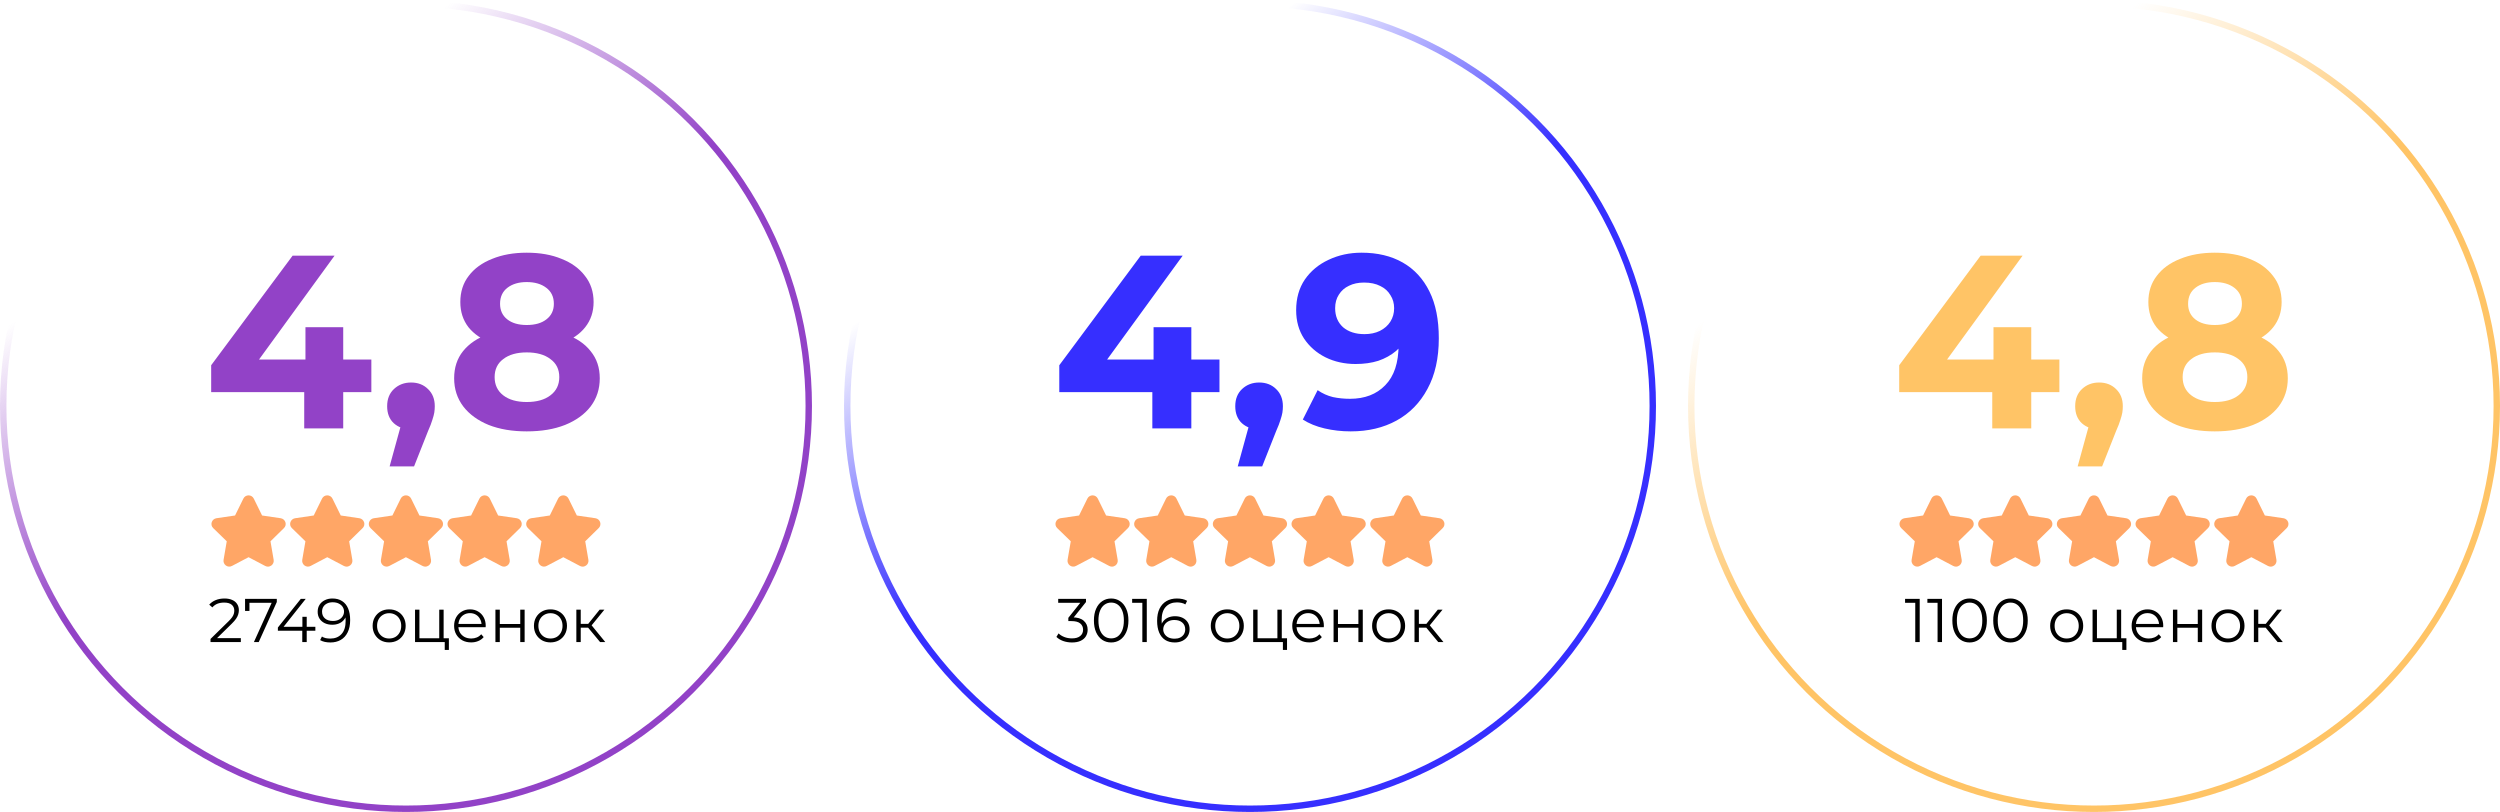 <?xml version="1.0" encoding="UTF-8"?> <svg xmlns="http://www.w3.org/2000/svg" width="1170" height="380" viewBox="0 0 1170 380" fill="none"><circle cx="190" cy="190" r="188.5" stroke="url(#paint0_linear_361_836)" stroke-width="3"></circle><circle cx="585" cy="190" r="188.5" stroke="url(#paint1_linear_361_836)" stroke-width="3"></circle><circle cx="980" cy="190" r="188.5" stroke="url(#paint2_linear_361_836)" stroke-width="3"></circle><path d="M98.829 183.521V170.93L136.946 119.645H156.582L119.274 170.93L110.149 168.274H173.793V183.521H98.829ZM142.375 200.5V183.521L142.953 168.274V153.142H160.625V200.5H142.375ZM182.339 218.288L189.962 190.566L192.503 200.962C189.192 200.962 186.458 199.999 184.302 198.074C182.223 196.149 181.184 193.493 181.184 190.104C181.184 186.716 182.262 184.021 184.418 182.019C186.574 180.017 189.231 179.016 192.388 179.016C195.622 179.016 198.279 180.055 200.358 182.134C202.437 184.137 203.476 186.793 203.476 190.104C203.476 191.105 203.399 192.107 203.245 193.108C203.091 194.032 202.783 195.187 202.321 196.573C201.936 197.882 201.282 199.576 200.358 201.655L193.774 218.288H182.339ZM246.501 201.886C239.724 201.886 233.795 200.885 228.713 198.883C223.63 196.804 219.665 193.916 216.816 190.22C213.966 186.447 212.542 182.057 212.542 177.052C212.542 172.047 213.928 167.812 216.7 164.346C219.549 160.804 223.515 158.148 228.597 156.376C233.68 154.528 239.647 153.604 246.501 153.604C253.431 153.604 259.438 154.528 264.52 156.376C269.679 158.148 273.645 160.804 276.417 164.346C279.266 167.812 280.691 172.047 280.691 177.052C280.691 182.057 279.266 186.447 276.417 190.22C273.568 193.916 269.564 196.804 264.404 198.883C259.322 200.885 253.354 201.886 246.501 201.886ZM246.501 188.141C251.198 188.141 254.894 187.101 257.589 185.022C260.362 182.943 261.748 180.094 261.748 176.475C261.748 172.855 260.362 170.045 257.589 168.043C254.894 165.964 251.198 164.924 246.501 164.924C241.881 164.924 238.223 165.964 235.528 168.043C232.833 170.045 231.485 172.855 231.485 176.475C231.485 180.094 232.833 182.943 235.528 185.022C238.223 187.101 241.881 188.141 246.501 188.141ZM246.501 163.076C240.263 163.076 234.796 162.229 230.099 160.535C225.479 158.841 221.859 156.376 219.241 153.142C216.7 149.831 215.43 145.904 215.43 141.361C215.43 136.586 216.739 132.505 219.357 129.117C221.975 125.652 225.633 122.995 230.33 121.147C235.027 119.222 240.417 118.259 246.501 118.259C252.738 118.259 258.167 119.222 262.787 121.147C267.485 122.995 271.142 125.652 273.76 129.117C276.456 132.505 277.803 136.586 277.803 141.361C277.803 145.904 276.494 149.831 273.876 153.142C271.335 156.376 267.716 158.841 263.018 160.535C258.321 162.229 252.815 163.076 246.501 163.076ZM246.501 152.103C250.428 152.103 253.508 151.217 255.741 149.446C258.051 147.675 259.207 145.249 259.207 142.169C259.207 138.935 258.013 136.432 255.626 134.661C253.316 132.89 250.274 132.005 246.501 132.005C242.805 132.005 239.801 132.89 237.491 134.661C235.181 136.432 234.026 138.935 234.026 142.169C234.026 145.249 235.143 147.675 237.376 149.446C239.609 151.217 242.651 152.103 246.501 152.103Z" fill="#9242C7"></path><path d="M495.747 183.521V170.93L533.864 119.645H553.5L516.191 170.93L507.066 168.274H570.711V183.521H495.747ZM539.293 200.5V183.521L539.87 168.274V153.142H557.543V200.5H539.293ZM579.256 218.288L586.88 190.566L589.421 200.962C586.11 200.962 583.376 199.999 581.22 198.074C579.141 196.149 578.101 193.493 578.101 190.104C578.101 186.716 579.179 184.021 581.335 182.019C583.492 180.017 586.148 179.016 589.305 179.016C592.54 179.016 595.196 180.055 597.275 182.134C599.354 184.137 600.394 186.793 600.394 190.104C600.394 191.105 600.317 192.107 600.163 193.108C600.009 194.032 599.701 195.187 599.239 196.573C598.854 197.882 598.199 199.576 597.275 201.655L590.691 218.288H579.256ZM637.208 118.259C644.678 118.259 651.107 119.799 656.498 122.88C661.888 125.96 666.046 130.464 668.972 136.394C671.899 142.246 673.362 149.562 673.362 158.34C673.362 167.658 671.591 175.551 668.048 182.019C664.583 188.487 659.77 193.416 653.61 196.804C647.45 200.192 640.288 201.886 632.126 201.886C627.891 201.886 623.809 201.424 619.882 200.5C615.955 199.576 612.567 198.19 609.718 196.342L616.648 182.596C618.881 184.137 621.268 185.215 623.809 185.831C626.35 186.37 629.007 186.639 631.779 186.639C638.71 186.639 644.216 184.522 648.297 180.286C652.455 176.051 654.534 169.775 654.534 161.459C654.534 160.073 654.496 158.533 654.419 156.838C654.342 155.144 654.149 153.45 653.841 151.756L658.923 156.607C657.614 159.611 655.766 162.152 653.379 164.231C650.992 166.233 648.22 167.773 645.063 168.851C641.905 169.852 638.363 170.353 634.436 170.353C629.277 170.353 624.579 169.313 620.344 167.234C616.186 165.155 612.836 162.229 610.295 158.456C607.831 154.682 606.599 150.255 606.599 145.172C606.599 139.628 607.946 134.854 610.642 130.849C613.414 126.845 617.11 123.765 621.73 121.609C626.427 119.376 631.587 118.259 637.208 118.259ZM638.363 132.236C635.668 132.236 633.319 132.736 631.317 133.737C629.315 134.661 627.737 136.047 626.582 137.895C625.426 139.666 624.849 141.784 624.849 144.248C624.849 147.944 626.081 150.909 628.545 153.142C631.086 155.298 634.436 156.376 638.594 156.376C641.289 156.376 643.676 155.876 645.756 154.875C647.912 153.797 649.567 152.334 650.722 150.486C651.877 148.638 652.455 146.558 652.455 144.248C652.455 141.938 651.877 139.897 650.722 138.126C649.644 136.278 648.066 134.854 645.987 133.853C643.908 132.775 641.366 132.236 638.363 132.236Z" fill="#362FFF"></path><path d="M888.829 183.521V170.93L926.946 119.645H946.582L909.274 170.93L900.149 168.274H963.793V183.521H888.829ZM932.375 200.5V183.521L932.953 168.274V153.142H950.625V200.5H932.375ZM972.339 218.288L979.962 190.566L982.503 200.962C979.192 200.962 976.458 199.999 974.302 198.074C972.223 196.149 971.184 193.493 971.184 190.104C971.184 186.716 972.262 184.021 974.418 182.019C976.574 180.017 979.231 179.016 982.388 179.016C985.622 179.016 988.279 180.055 990.358 182.134C992.437 184.137 993.476 186.793 993.476 190.104C993.476 191.105 993.399 192.107 993.245 193.108C993.091 194.032 992.783 195.187 992.321 196.573C991.936 197.882 991.282 199.576 990.358 201.655L983.774 218.288H972.339ZM1036.5 201.886C1029.72 201.886 1023.8 200.885 1018.71 198.883C1013.63 196.804 1009.66 193.916 1006.82 190.22C1003.97 186.447 1002.54 182.057 1002.54 177.052C1002.54 172.047 1003.93 167.812 1006.7 164.346C1009.55 160.804 1013.51 158.148 1018.6 156.376C1023.68 154.528 1029.65 153.604 1036.5 153.604C1043.43 153.604 1049.44 154.528 1054.52 156.376C1059.68 158.148 1063.64 160.804 1066.42 164.346C1069.27 167.812 1070.69 172.047 1070.69 177.052C1070.69 182.057 1069.27 186.447 1066.42 190.22C1063.57 193.916 1059.56 196.804 1054.4 198.883C1049.32 200.885 1043.35 201.886 1036.5 201.886ZM1036.5 188.141C1041.2 188.141 1044.89 187.101 1047.59 185.022C1050.36 182.943 1051.75 180.094 1051.75 176.475C1051.75 172.855 1050.36 170.045 1047.59 168.043C1044.89 165.964 1041.2 164.924 1036.5 164.924C1031.88 164.924 1028.22 165.964 1025.53 168.043C1022.83 170.045 1021.48 172.855 1021.48 176.475C1021.48 180.094 1022.83 182.943 1025.53 185.022C1028.22 187.101 1031.88 188.141 1036.5 188.141ZM1036.5 163.076C1030.26 163.076 1024.8 162.229 1020.1 160.535C1015.48 158.841 1011.86 156.376 1009.24 153.142C1006.7 149.831 1005.43 145.904 1005.43 141.361C1005.43 136.586 1006.74 132.505 1009.36 129.117C1011.97 125.652 1015.63 122.995 1020.33 121.147C1025.03 119.222 1030.42 118.259 1036.5 118.259C1042.74 118.259 1048.17 119.222 1052.79 121.147C1057.48 122.995 1061.14 125.652 1063.76 129.117C1066.46 132.505 1067.8 136.586 1067.8 141.361C1067.8 145.904 1066.49 149.831 1063.88 153.142C1061.33 156.376 1057.72 158.841 1053.02 160.535C1048.32 162.229 1042.82 163.076 1036.5 163.076ZM1036.5 152.103C1040.43 152.103 1043.51 151.217 1045.74 149.446C1048.05 147.675 1049.21 145.249 1049.21 142.169C1049.21 138.935 1048.01 136.432 1045.63 134.661C1043.32 132.89 1040.27 132.005 1036.5 132.005C1032.8 132.005 1029.8 132.89 1027.49 134.661C1025.18 136.432 1024.03 138.935 1024.03 142.169C1024.03 145.249 1025.14 147.675 1027.38 149.446C1029.61 151.217 1032.65 152.103 1036.5 152.103Z" fill="#FFC466"></path><path d="M98.523 300.5V299.026L106.933 290.79C107.703 290.038 108.281 289.383 108.667 288.825C109.052 288.247 109.312 287.707 109.447 287.206C109.582 286.705 109.649 286.233 109.649 285.79C109.649 284.615 109.245 283.69 108.435 283.016C107.646 282.342 106.47 282.004 104.91 282.004C103.715 282.004 102.656 282.188 101.731 282.554C100.825 282.92 100.045 283.488 99.39 284.259L97.916 282.987C98.706 282.062 99.718 281.349 100.951 280.849C102.184 280.348 103.561 280.097 105.083 280.097C106.451 280.097 107.636 280.319 108.638 280.762C109.64 281.186 110.41 281.812 110.95 282.64C111.508 283.469 111.788 284.442 111.788 285.559C111.788 286.214 111.691 286.86 111.499 287.495C111.325 288.131 110.998 288.805 110.516 289.518C110.054 290.212 109.37 291.002 108.464 291.888L100.748 299.46L100.17 298.65H112.713V300.5H98.523ZM118.822 300.5L127.55 281.195L128.185 282.12H115.672L116.741 281.109V285.906H114.689V280.271H129.544V281.744L121.076 300.5H118.822ZM130.048 295.183V293.68L140.769 280.271H143.081L132.446 293.68L131.319 293.333H147.589V295.183H130.048ZM141.463 300.5V295.183L141.521 293.333V288.651H143.543V300.5H141.463ZM155.575 280.097C157.367 280.097 158.879 280.502 160.112 281.311C161.345 282.101 162.279 283.247 162.915 284.75C163.551 286.253 163.869 288.073 163.869 290.212C163.869 292.485 163.474 294.402 162.684 295.963C161.913 297.523 160.834 298.699 159.447 299.489C158.06 300.278 156.451 300.673 154.621 300.673C153.716 300.673 152.849 300.587 152.02 300.413C151.211 300.24 150.479 299.961 149.824 299.575L150.662 297.899C151.182 298.246 151.779 298.496 152.454 298.65C153.147 298.785 153.86 298.853 154.592 298.853C156.769 298.853 158.503 298.159 159.794 296.772C161.104 295.385 161.759 293.314 161.759 290.559C161.759 290.116 161.73 289.586 161.673 288.969C161.634 288.353 161.528 287.736 161.355 287.12L162.077 287.669C161.884 288.671 161.47 289.528 160.834 290.241C160.218 290.934 159.447 291.464 158.523 291.83C157.617 292.196 156.606 292.379 155.488 292.379C154.159 292.379 152.974 292.129 151.934 291.628C150.912 291.127 150.113 290.424 149.535 289.518C148.957 288.613 148.668 287.544 148.668 286.31C148.668 285.039 148.967 283.941 149.564 283.016C150.161 282.091 150.98 281.378 152.02 280.877C153.08 280.357 154.265 280.097 155.575 280.097ZM155.662 281.86C154.698 281.86 153.841 282.043 153.089 282.409C152.357 282.756 151.779 283.257 151.356 283.912C150.932 284.567 150.72 285.347 150.72 286.253C150.72 287.582 151.173 288.642 152.078 289.432C153.003 290.222 154.245 290.616 155.806 290.616C156.846 290.616 157.752 290.424 158.523 290.038C159.312 289.653 159.919 289.123 160.343 288.449C160.786 287.775 161.008 287.023 161.008 286.195C161.008 285.443 160.806 284.74 160.401 284.085C159.996 283.43 159.399 282.9 158.609 282.496C157.819 282.072 156.837 281.86 155.662 281.86ZM182.107 300.644C180.643 300.644 179.323 300.317 178.148 299.662C176.992 298.988 176.077 298.072 175.402 296.916C174.728 295.741 174.391 294.402 174.391 292.899C174.391 291.377 174.728 290.038 175.402 288.883C176.077 287.727 176.992 286.821 178.148 286.166C179.304 285.511 180.624 285.183 182.107 285.183C183.61 285.183 184.939 285.511 186.095 286.166C187.27 286.821 188.186 287.727 188.841 288.883C189.515 290.038 189.852 291.377 189.852 292.899C189.852 294.402 189.515 295.741 188.841 296.916C188.186 298.072 187.27 298.988 186.095 299.662C184.92 300.317 183.591 300.644 182.107 300.644ZM182.107 298.824C183.205 298.824 184.178 298.583 185.026 298.101C185.874 297.6 186.538 296.907 187.02 296.021C187.521 295.115 187.771 294.075 187.771 292.899C187.771 291.705 187.521 290.665 187.02 289.778C186.538 288.892 185.874 288.208 185.026 287.727C184.178 287.226 183.215 286.975 182.136 286.975C181.057 286.975 180.094 287.226 179.246 287.727C178.398 288.208 177.724 288.892 177.223 289.778C176.722 290.665 176.472 291.705 176.472 292.899C176.472 294.075 176.722 295.115 177.223 296.021C177.724 296.907 178.398 297.6 179.246 298.101C180.094 298.583 181.047 298.824 182.107 298.824ZM194.237 300.5V285.328H196.289V298.708H205.566V285.328H207.618V300.5H194.237ZM208.138 304.17V300.327L208.658 300.5H205.566V298.708H210.074V304.17H208.138ZM220.495 300.644C218.915 300.644 217.528 300.317 216.333 299.662C215.139 298.988 214.205 298.072 213.53 296.916C212.856 295.741 212.519 294.402 212.519 292.899C212.519 291.397 212.837 290.067 213.472 288.911C214.127 287.755 215.014 286.85 216.131 286.195C217.268 285.521 218.539 285.183 219.946 285.183C221.372 285.183 222.633 285.511 223.732 286.166C224.849 286.802 225.726 287.707 226.361 288.883C226.997 290.038 227.315 291.377 227.315 292.899C227.315 292.996 227.306 293.102 227.286 293.217C227.286 293.314 227.286 293.42 227.286 293.535H214.079V292.004H226.188L225.379 292.611C225.379 291.512 225.138 290.539 224.656 289.692C224.194 288.825 223.558 288.15 222.749 287.669C221.94 287.187 221.005 286.946 219.946 286.946C218.905 286.946 217.971 287.187 217.143 287.669C216.314 288.15 215.669 288.825 215.206 289.692C214.744 290.559 214.513 291.551 214.513 292.668V292.986C214.513 294.142 214.763 295.163 215.264 296.05C215.784 296.916 216.497 297.6 217.403 298.101C218.327 298.583 219.377 298.824 220.553 298.824C221.478 298.824 222.335 298.66 223.125 298.333C223.934 298.005 224.628 297.504 225.206 296.83L226.361 298.159C225.687 298.968 224.839 299.585 223.818 300.009C222.817 300.433 221.709 300.644 220.495 300.644ZM231.857 300.5V285.328H233.909V292.033H243.475V285.328H245.526V300.5H243.475V293.795H233.909V300.5H231.857ZM257.601 300.644C256.136 300.644 254.817 300.317 253.641 299.662C252.485 298.988 251.57 298.072 250.896 296.916C250.222 295.741 249.885 294.402 249.885 292.899C249.885 291.377 250.222 290.038 250.896 288.883C251.57 287.727 252.485 286.821 253.641 286.166C254.797 285.511 256.117 285.183 257.601 285.183C259.103 285.183 260.433 285.511 261.589 286.166C262.764 286.821 263.679 287.727 264.334 288.883C265.008 290.038 265.346 291.377 265.346 292.899C265.346 294.402 265.008 295.741 264.334 296.916C263.679 298.072 262.764 298.988 261.589 299.662C260.413 300.317 259.084 300.644 257.601 300.644ZM257.601 298.824C258.699 298.824 259.672 298.583 260.519 298.101C261.367 297.6 262.032 296.907 262.514 296.021C263.014 295.115 263.265 294.075 263.265 292.899C263.265 291.705 263.014 290.665 262.514 289.778C262.032 288.892 261.367 288.208 260.519 287.727C259.672 287.226 258.708 286.975 257.63 286.975C256.551 286.975 255.587 287.226 254.74 287.727C253.892 288.208 253.218 288.892 252.717 289.778C252.216 290.665 251.965 291.705 251.965 292.899C251.965 294.075 252.216 295.115 252.717 296.021C253.218 296.907 253.892 297.6 254.74 298.101C255.587 298.583 256.541 298.824 257.601 298.824ZM280.857 300.5L274.615 292.986L276.32 291.975L283.285 300.5H280.857ZM269.731 300.5V285.328H271.783V300.5H269.731ZM271.147 293.738V291.975H276.031V293.738H271.147ZM276.493 293.131L274.586 292.842L280.626 285.328H282.851L276.493 293.131Z" fill="black"></path><path d="M501.682 300.673C500.218 300.673 498.831 300.442 497.521 299.98C496.23 299.498 495.19 298.862 494.4 298.072L495.411 296.425C496.066 297.1 496.943 297.658 498.041 298.101C499.158 298.544 500.372 298.766 501.682 298.766C503.358 298.766 504.64 298.4 505.526 297.668C506.431 296.936 506.884 295.953 506.884 294.72C506.884 293.487 506.441 292.505 505.555 291.772C504.688 291.04 503.31 290.674 501.422 290.674H499.977V289.143L506.219 281.311L506.508 282.12H495.238V280.271H508.242V281.744L502 289.576L500.989 288.911H501.769C504.196 288.911 506.008 289.451 507.202 290.53C508.416 291.609 509.023 292.996 509.023 294.691C509.023 295.828 508.753 296.849 508.213 297.755C507.674 298.66 506.855 299.373 505.757 299.893C504.678 300.413 503.32 300.673 501.682 300.673ZM520.017 300.673C518.457 300.673 517.07 300.269 515.856 299.46C514.642 298.631 513.689 297.456 512.995 295.934C512.301 294.393 511.955 292.543 511.955 290.385C511.955 288.227 512.301 286.388 512.995 284.866C513.689 283.324 514.642 282.149 515.856 281.34C517.07 280.511 518.457 280.097 520.017 280.097C521.578 280.097 522.965 280.511 524.179 281.34C525.393 282.149 526.346 283.324 527.04 284.866C527.753 286.388 528.109 288.227 528.109 290.385C528.109 292.543 527.753 294.393 527.04 295.934C526.346 297.456 525.393 298.631 524.179 299.46C522.965 300.269 521.578 300.673 520.017 300.673ZM520.017 298.766C521.212 298.766 522.252 298.448 523.139 297.812C524.025 297.157 524.718 296.213 525.219 294.98C525.72 293.728 525.971 292.196 525.971 290.385C525.971 288.574 525.72 287.052 525.219 285.819C524.718 284.567 524.025 283.623 523.139 282.987C522.252 282.332 521.212 282.004 520.017 282.004C518.861 282.004 517.831 282.332 516.925 282.987C516.02 283.623 515.317 284.567 514.816 285.819C514.315 287.052 514.064 288.574 514.064 290.385C514.064 292.196 514.315 293.728 514.816 294.98C515.317 296.213 516.02 297.157 516.925 297.812C517.831 298.448 518.861 298.766 520.017 298.766ZM534.615 300.5V281.138L535.54 282.12H529.846V280.271H536.695V300.5H534.615ZM549.825 300.673C548.033 300.673 546.521 300.278 545.288 299.489C544.055 298.679 543.121 297.523 542.485 296.021C541.849 294.499 541.531 292.678 541.531 290.559C541.531 288.266 541.916 286.349 542.687 284.808C543.477 283.247 544.566 282.072 545.953 281.282C547.34 280.492 548.949 280.097 550.779 280.097C551.684 280.097 552.551 280.184 553.38 280.357C554.208 280.531 554.94 280.81 555.576 281.195L554.738 282.871C554.218 282.525 553.621 282.284 552.946 282.149C552.272 281.995 551.559 281.918 550.808 281.918C548.631 281.918 546.887 282.611 545.577 283.999C544.286 285.386 543.641 287.457 543.641 290.212C543.641 290.636 543.66 291.166 543.699 291.801C543.756 292.418 543.872 293.034 544.045 293.651L543.323 293.102C543.535 292.1 543.949 291.252 544.566 290.559C545.182 289.846 545.953 289.306 546.878 288.94C547.802 288.574 548.814 288.391 549.912 288.391C551.261 288.391 552.445 288.642 553.467 289.143C554.488 289.644 555.287 290.347 555.865 291.252C556.443 292.158 556.732 293.227 556.732 294.46C556.732 295.712 556.434 296.811 555.836 297.755C555.239 298.679 554.411 299.402 553.351 299.922C552.311 300.423 551.135 300.673 549.825 300.673ZM549.739 298.911C550.702 298.911 551.55 298.737 552.282 298.39C553.033 298.024 553.621 297.514 554.045 296.859C554.468 296.184 554.68 295.404 554.68 294.518C554.68 293.188 554.218 292.129 553.293 291.339C552.388 290.549 551.155 290.154 549.594 290.154C548.554 290.154 547.648 290.347 546.878 290.732C546.107 291.117 545.5 291.647 545.057 292.322C544.614 292.977 544.392 293.728 544.392 294.576C544.392 295.308 544.594 296.011 544.999 296.685C545.404 297.34 546.001 297.88 546.791 298.304C547.6 298.708 548.583 298.911 549.739 298.911ZM574.363 300.644C572.899 300.644 571.579 300.317 570.404 299.662C569.248 298.988 568.333 298.072 567.659 296.916C566.984 295.741 566.647 294.402 566.647 292.899C566.647 291.377 566.984 290.038 567.659 288.883C568.333 287.727 569.248 286.821 570.404 286.166C571.56 285.511 572.88 285.183 574.363 285.183C575.866 285.183 577.196 285.511 578.351 286.166C579.527 286.821 580.442 287.727 581.097 288.883C581.771 290.038 582.108 291.377 582.108 292.899C582.108 294.402 581.771 295.741 581.097 296.916C580.442 298.072 579.527 298.988 578.351 299.662C577.176 300.317 575.847 300.644 574.363 300.644ZM574.363 298.824C575.462 298.824 576.434 298.583 577.282 298.101C578.13 297.6 578.795 296.907 579.276 296.021C579.777 295.115 580.028 294.075 580.028 292.899C580.028 291.705 579.777 290.665 579.276 289.778C578.795 288.892 578.13 288.208 577.282 287.727C576.434 287.226 575.471 286.975 574.392 286.975C573.313 286.975 572.35 287.226 571.502 287.727C570.655 288.208 569.98 288.892 569.479 289.778C568.978 290.665 568.728 291.705 568.728 292.899C568.728 294.075 568.978 295.115 569.479 296.021C569.98 296.907 570.655 297.6 571.502 298.101C572.35 298.583 573.304 298.824 574.363 298.824ZM586.494 300.5V285.328H588.545V298.708H597.822V285.328H599.874V300.5H586.494ZM600.394 304.17V300.327L600.914 300.5H597.822V298.708H602.33V304.17H600.394ZM612.751 300.644C611.171 300.644 609.784 300.317 608.59 299.662C607.395 298.988 606.461 298.072 605.787 296.916C605.112 295.741 604.775 294.402 604.775 292.899C604.775 291.397 605.093 290.067 605.729 288.911C606.384 287.755 607.27 286.85 608.387 286.195C609.524 285.521 610.796 285.183 612.202 285.183C613.628 285.183 614.89 285.511 615.988 286.166C617.105 286.802 617.982 287.707 618.618 288.883C619.254 290.038 619.572 291.377 619.572 292.899C619.572 292.996 619.562 293.102 619.543 293.217C619.543 293.314 619.543 293.42 619.543 293.535H606.336V292.004H618.444L617.635 292.611C617.635 291.512 617.394 290.539 616.913 289.692C616.45 288.825 615.815 288.15 615.005 287.669C614.196 287.187 613.262 286.946 612.202 286.946C611.162 286.946 610.227 287.187 609.399 287.669C608.571 288.15 607.925 288.825 607.463 289.692C607 290.559 606.769 291.551 606.769 292.668V292.986C606.769 294.142 607.02 295.163 607.521 296.05C608.041 296.916 608.754 297.6 609.659 298.101C610.584 298.583 611.634 298.824 612.809 298.824C613.734 298.824 614.591 298.66 615.381 298.333C616.19 298.005 616.884 297.504 617.462 296.83L618.618 298.159C617.944 298.968 617.096 299.585 616.075 300.009C615.073 300.433 613.965 300.644 612.751 300.644ZM624.113 300.5V285.328H626.165V292.033H635.731V285.328H637.783V300.5H635.731V293.795H626.165V300.5H624.113ZM649.857 300.644C648.393 300.644 647.073 300.317 645.898 299.662C644.742 298.988 643.827 298.072 643.152 296.916C642.478 295.741 642.141 294.402 642.141 292.899C642.141 291.377 642.478 290.038 643.152 288.883C643.827 287.727 644.742 286.821 645.898 286.166C647.054 285.511 648.374 285.183 649.857 285.183C651.36 285.183 652.689 285.511 653.845 286.166C655.02 286.821 655.935 287.727 656.591 288.883C657.265 290.038 657.602 291.377 657.602 292.899C657.602 294.402 657.265 295.741 656.591 296.916C655.935 298.072 655.02 298.988 653.845 299.662C652.67 300.317 651.341 300.644 649.857 300.644ZM649.857 298.824C650.955 298.824 651.928 298.583 652.776 298.101C653.624 297.6 654.288 296.907 654.77 296.021C655.271 295.115 655.521 294.075 655.521 292.899C655.521 291.705 655.271 290.665 654.77 289.778C654.288 288.892 653.624 288.208 652.776 287.727C651.928 287.226 650.965 286.975 649.886 286.975C648.807 286.975 647.844 287.226 646.996 287.727C646.148 288.208 645.474 288.892 644.973 289.778C644.472 290.665 644.222 291.705 644.222 292.899C644.222 294.075 644.472 295.115 644.973 296.021C645.474 296.907 646.148 297.6 646.996 298.101C647.844 298.583 648.797 298.824 649.857 298.824ZM673.113 300.5L666.871 292.986L668.576 291.975L675.541 300.5H673.113ZM661.987 300.5V285.328H664.039V300.5H661.987ZM663.403 293.738V291.975H668.287V293.738H663.403ZM668.75 293.131L666.842 292.842L672.882 285.328H675.107L668.75 293.131Z" fill="black"></path><path d="M896.341 300.5V281.138L897.266 282.12H891.573V280.271H898.422V300.5H896.341ZM906.783 300.5V281.138L907.708 282.12H902.015V280.271H908.864V300.5H906.783ZM921.763 300.673C920.202 300.673 918.815 300.269 917.601 299.46C916.387 298.631 915.434 297.456 914.74 295.934C914.046 294.393 913.7 292.543 913.7 290.385C913.7 288.227 914.046 286.388 914.74 284.866C915.434 283.324 916.387 282.149 917.601 281.34C918.815 280.511 920.202 280.097 921.763 280.097C923.323 280.097 924.71 280.511 925.924 281.34C927.138 282.149 928.091 283.324 928.785 284.866C929.498 286.388 929.854 288.227 929.854 290.385C929.854 292.543 929.498 294.393 928.785 295.934C928.091 297.456 927.138 298.631 925.924 299.46C924.71 300.269 923.323 300.673 921.763 300.673ZM921.763 298.766C922.957 298.766 923.997 298.448 924.884 297.812C925.77 297.157 926.463 296.213 926.964 294.98C927.465 293.728 927.716 292.196 927.716 290.385C927.716 288.574 927.465 287.052 926.964 285.819C926.463 284.567 925.77 283.623 924.884 282.987C923.997 282.332 922.957 282.004 921.763 282.004C920.607 282.004 919.576 282.332 918.67 282.987C917.765 283.623 917.062 284.567 916.561 285.819C916.06 287.052 915.809 288.574 915.809 290.385C915.809 292.196 916.06 293.728 916.561 294.98C917.062 296.213 917.765 297.157 918.67 297.812C919.576 298.448 920.607 298.766 921.763 298.766ZM940.897 300.673C939.336 300.673 937.949 300.269 936.735 299.46C935.522 298.631 934.568 297.456 933.874 295.934C933.181 294.393 932.834 292.543 932.834 290.385C932.834 288.227 933.181 286.388 933.874 284.866C934.568 283.324 935.522 282.149 936.735 281.34C937.949 280.511 939.336 280.097 940.897 280.097C942.458 280.097 943.845 280.511 945.058 281.34C946.272 282.149 947.226 283.324 947.919 284.866C948.632 286.388 948.989 288.227 948.989 290.385C948.989 292.543 948.632 294.393 947.919 295.934C947.226 297.456 946.272 298.631 945.058 299.46C943.845 300.269 942.458 300.673 940.897 300.673ZM940.897 298.766C942.091 298.766 943.132 298.448 944.018 297.812C944.904 297.157 945.598 296.213 946.099 294.98C946.6 293.728 946.85 292.196 946.85 290.385C946.85 288.574 946.6 287.052 946.099 285.819C945.598 284.567 944.904 283.623 944.018 282.987C943.132 282.332 942.091 282.004 940.897 282.004C939.741 282.004 938.71 282.332 937.805 282.987C936.899 283.623 936.196 284.567 935.695 285.819C935.194 287.052 934.944 288.574 934.944 290.385C934.944 292.196 935.194 293.728 935.695 294.98C936.196 296.213 936.899 297.157 937.805 297.812C938.71 298.448 939.741 298.766 940.897 298.766ZM967.19 300.644C965.726 300.644 964.406 300.317 963.231 299.662C962.075 298.988 961.16 298.072 960.486 296.916C959.811 295.741 959.474 294.402 959.474 292.899C959.474 291.377 959.811 290.038 960.486 288.883C961.16 287.727 962.075 286.821 963.231 286.166C964.387 285.511 965.707 285.183 967.19 285.183C968.693 285.183 970.022 285.511 971.178 286.166C972.354 286.821 973.269 287.727 973.924 288.883C974.598 290.038 974.935 291.377 974.935 292.899C974.935 294.402 974.598 295.741 973.924 296.916C973.269 298.072 972.354 298.988 971.178 299.662C970.003 300.317 968.674 300.644 967.19 300.644ZM967.19 298.824C968.288 298.824 969.261 298.583 970.109 298.101C970.957 297.6 971.622 296.907 972.103 296.021C972.604 295.115 972.855 294.075 972.855 292.899C972.855 291.705 972.604 290.665 972.103 289.778C971.622 288.892 970.957 288.208 970.109 287.727C969.261 287.226 968.298 286.975 967.219 286.975C966.14 286.975 965.177 287.226 964.329 287.727C963.482 288.208 962.807 288.892 962.306 289.778C961.805 290.665 961.555 291.705 961.555 292.899C961.555 294.075 961.805 295.115 962.306 296.021C962.807 296.907 963.482 297.6 964.329 298.101C965.177 298.583 966.131 298.824 967.19 298.824ZM979.321 300.5V285.328H981.372V298.708H990.649V285.328H992.701V300.5H979.321ZM993.221 304.17V300.327L993.741 300.5H990.649V298.708H995.157V304.17H993.221ZM1005.58 300.644C1004 300.644 1002.61 300.317 1001.42 299.662C1000.22 298.988 999.288 298.072 998.613 296.916C997.939 295.741 997.602 294.402 997.602 292.899C997.602 291.397 997.92 290.067 998.556 288.911C999.211 287.755 1000.1 286.85 1001.21 286.195C1002.35 285.521 1003.62 285.183 1005.03 285.183C1006.45 285.183 1007.72 285.511 1008.81 286.166C1009.93 286.802 1010.81 287.707 1011.44 288.883C1012.08 290.038 1012.4 291.377 1012.4 292.899C1012.4 292.996 1012.39 293.102 1012.37 293.217C1012.37 293.314 1012.37 293.42 1012.37 293.535H999.163V292.004H1011.27L1010.46 292.611C1010.46 291.512 1010.22 290.539 1009.74 289.692C1009.28 288.825 1008.64 288.15 1007.83 287.669C1007.02 287.187 1006.09 286.946 1005.03 286.946C1003.99 286.946 1003.05 287.187 1002.23 287.669C1001.4 288.15 1000.75 288.825 1000.29 289.692C999.827 290.559 999.596 291.551 999.596 292.668V292.986C999.596 294.142 999.847 295.163 1000.35 296.05C1000.87 296.916 1001.58 297.6 1002.49 298.101C1003.41 298.583 1004.46 298.824 1005.64 298.824C1006.56 298.824 1007.42 298.66 1008.21 298.333C1009.02 298.005 1009.71 297.504 1010.29 296.83L1011.44 298.159C1010.77 298.968 1009.92 299.585 1008.9 300.009C1007.9 300.433 1006.79 300.644 1005.58 300.644ZM1016.94 300.5V285.328H1018.99V292.033H1028.56V285.328H1030.61V300.5H1028.56V293.795H1018.99V300.5H1016.94ZM1042.68 300.644C1041.22 300.644 1039.9 300.317 1038.72 299.662C1037.57 298.988 1036.65 298.072 1035.98 296.916C1035.3 295.741 1034.97 294.402 1034.97 292.899C1034.97 291.377 1035.3 290.038 1035.98 288.883C1036.65 287.727 1037.57 286.821 1038.72 286.166C1039.88 285.511 1041.2 285.183 1042.68 285.183C1044.19 285.183 1045.52 285.511 1046.67 286.166C1047.85 286.821 1048.76 287.727 1049.42 288.883C1050.09 290.038 1050.43 291.377 1050.43 292.899C1050.43 294.402 1050.09 295.741 1049.42 296.916C1048.76 298.072 1047.85 298.988 1046.67 299.662C1045.5 300.317 1044.17 300.644 1042.68 300.644ZM1042.68 298.824C1043.78 298.824 1044.76 298.583 1045.6 298.101C1046.45 297.6 1047.12 296.907 1047.6 296.021C1048.1 295.115 1048.35 294.075 1048.35 292.899C1048.35 291.705 1048.1 290.665 1047.6 289.778C1047.12 288.892 1046.45 288.208 1045.6 287.727C1044.76 287.226 1043.79 286.975 1042.71 286.975C1041.63 286.975 1040.67 287.226 1039.82 287.727C1038.98 288.208 1038.3 288.892 1037.8 289.778C1037.3 290.665 1037.05 291.705 1037.05 292.899C1037.05 294.075 1037.3 295.115 1037.8 296.021C1038.3 296.907 1038.98 297.6 1039.82 298.101C1040.67 298.583 1041.62 298.824 1042.68 298.824ZM1065.94 300.5L1059.7 292.986L1061.4 291.975L1068.37 300.5H1065.94ZM1054.81 300.5V285.328H1056.87V300.5H1054.81ZM1056.23 293.738V291.975H1061.11V293.738H1056.23ZM1061.58 293.131L1059.67 292.842L1065.71 285.328H1067.93L1061.58 293.131Z" fill="black"></path><path d="M125.386 265.192C124.972 265.192 124.517 265.068 124.103 264.861L116.331 260.769L108.557 264.861C107.648 265.357 106.532 265.275 105.705 264.655C104.878 264.034 104.464 263.043 104.629 262.009L106.118 253.326L99.792 247.164C99.047 246.462 98.758 245.386 99.089 244.394C99.42 243.403 100.247 242.698 101.281 242.534L110.006 241.251L113.892 233.353C114.348 232.401 115.297 231.823 116.331 231.823C117.365 231.823 118.316 232.401 118.77 233.353L122.656 241.251L131.381 242.534C132.415 242.698 133.242 243.403 133.573 244.394C133.904 245.386 133.615 246.462 132.87 247.164L126.586 253.326L128.075 262.009C128.24 263.043 127.826 264.034 126.999 264.655C126.504 264.986 125.965 265.192 125.386 265.192Z" fill="#FFA666"></path><path d="M520.386 265.192C519.972 265.192 519.517 265.068 519.103 264.861L511.331 260.769L503.557 264.861C502.648 265.357 501.532 265.275 500.705 264.655C499.878 264.034 499.464 263.043 499.629 262.009L501.118 253.326L494.792 247.164C494.047 246.462 493.758 245.386 494.089 244.394C494.42 243.403 495.247 242.698 496.281 242.534L505.006 241.251L508.892 233.353C509.348 232.401 510.297 231.823 511.331 231.823C512.365 231.823 513.316 232.401 513.77 233.353L517.656 241.251L526.381 242.534C527.415 242.698 528.242 243.403 528.573 244.394C528.904 245.386 528.615 246.462 527.87 247.164L521.586 253.326L523.075 262.009C523.24 263.043 522.826 264.034 521.999 264.655C521.504 264.986 520.965 265.192 520.386 265.192Z" fill="#FFA666"></path><path d="M915.386 265.192C914.972 265.192 914.517 265.068 914.103 264.861L906.331 260.769L898.557 264.861C897.648 265.357 896.532 265.275 895.705 264.655C894.878 264.034 894.464 263.043 894.629 262.009L896.118 253.326L889.792 247.164C889.047 246.462 888.758 245.386 889.089 244.394C889.42 243.403 890.247 242.698 891.281 242.534L900.006 241.251L903.892 233.353C904.348 232.401 905.297 231.823 906.331 231.823C907.365 231.823 908.316 232.401 908.77 233.353L912.656 241.251L921.381 242.534C922.415 242.698 923.242 243.403 923.573 244.394C923.904 245.386 923.615 246.462 922.87 247.164L916.586 253.326L918.075 262.009C918.24 263.043 917.826 264.034 916.999 264.655C916.504 264.986 915.965 265.192 915.386 265.192Z" fill="#FFA666"></path><path d="M162.206 265.192C161.793 265.192 161.337 265.068 160.924 264.861L153.151 260.769L145.377 264.861C144.468 265.357 143.352 265.275 142.525 264.655C141.698 264.034 141.285 263.043 141.449 262.009L142.939 253.326L136.612 247.164C135.867 246.462 135.578 245.386 135.909 244.394C136.24 243.403 137.067 242.698 138.101 242.534L146.826 241.251L150.712 233.353C151.168 232.401 152.118 231.823 153.151 231.823C154.185 231.823 155.136 232.401 155.59 233.353L159.476 241.251L168.202 242.534C169.235 242.698 170.062 243.403 170.393 244.394C170.724 245.386 170.435 246.462 169.691 247.164L163.406 253.326L164.895 262.009C165.06 263.043 164.647 264.034 163.82 264.655C163.324 264.986 162.786 265.192 162.206 265.192Z" fill="#FFA666"></path><path d="M557.206 265.192C556.793 265.192 556.337 265.068 555.924 264.861L548.151 260.769L540.377 264.861C539.468 265.357 538.352 265.275 537.525 264.655C536.698 264.034 536.285 263.043 536.449 262.009L537.939 253.326L531.612 247.164C530.867 246.462 530.578 245.386 530.909 244.394C531.24 243.403 532.067 242.698 533.101 242.534L541.826 241.251L545.712 233.353C546.168 232.401 547.118 231.823 548.151 231.823C549.185 231.823 550.136 232.401 550.59 233.353L554.476 241.251L563.202 242.534C564.235 242.698 565.062 243.403 565.393 244.394C565.724 245.386 565.435 246.462 564.691 247.164L558.406 253.326L559.895 262.009C560.06 263.043 559.647 264.034 558.82 264.655C558.324 264.986 557.786 265.192 557.206 265.192Z" fill="#FFA666"></path><path d="M952.206 265.192C951.793 265.192 951.337 265.068 950.924 264.861L943.151 260.769L935.377 264.861C934.468 265.357 933.352 265.275 932.525 264.655C931.698 264.034 931.285 263.043 931.449 262.009L932.939 253.326L926.612 247.164C925.867 246.462 925.578 245.386 925.909 244.394C926.24 243.403 927.067 242.698 928.101 242.534L936.826 241.251L940.712 233.353C941.168 232.401 942.118 231.823 943.151 231.823C944.185 231.823 945.136 232.401 945.59 233.353L949.476 241.251L958.202 242.534C959.235 242.698 960.062 243.403 960.393 244.394C960.724 245.386 960.435 246.462 959.691 247.164L953.406 253.326L954.895 262.009C955.06 263.043 954.647 264.034 953.82 264.655C953.324 264.986 952.786 265.192 952.206 265.192Z" fill="#FFA666"></path><path d="M199.026 265.192C198.613 265.192 198.157 265.068 197.744 264.861L189.972 260.769L182.198 264.861C181.288 265.357 180.172 265.275 179.345 264.655C178.518 264.034 178.105 263.043 178.27 262.009L179.759 253.326L173.432 247.164C172.688 246.462 172.399 245.386 172.73 244.394C173.061 243.403 173.888 242.698 174.921 242.534L183.647 241.251L187.533 233.353C187.988 232.401 188.938 231.823 189.972 231.823C191.005 231.823 191.957 232.401 192.411 233.353L196.297 241.251L205.022 242.534C206.056 242.698 206.883 243.403 207.214 244.394C207.545 245.386 207.256 246.462 206.511 247.164L200.227 253.326L201.716 262.009C201.88 263.043 201.467 264.034 200.64 264.655C200.144 264.986 199.606 265.192 199.026 265.192Z" fill="#FFA666"></path><path d="M594.026 265.192C593.613 265.192 593.157 265.068 592.744 264.861L584.972 260.769L577.198 264.861C576.288 265.357 575.172 265.275 574.345 264.655C573.518 264.034 573.105 263.043 573.27 262.009L574.759 253.326L568.432 247.164C567.688 246.462 567.399 245.386 567.73 244.394C568.061 243.403 568.888 242.698 569.921 242.534L578.647 241.251L582.533 233.353C582.988 232.401 583.938 231.823 584.972 231.823C586.005 231.823 586.957 232.401 587.411 233.353L591.297 241.251L600.022 242.534C601.056 242.698 601.883 243.403 602.214 244.394C602.545 245.386 602.256 246.462 601.511 247.164L595.227 253.326L596.716 262.009C596.88 263.043 596.467 264.034 595.64 264.655C595.144 264.986 594.606 265.192 594.026 265.192Z" fill="#FFA666"></path><path d="M989.026 265.192C988.613 265.192 988.157 265.068 987.744 264.861L979.972 260.769L972.198 264.861C971.288 265.357 970.172 265.275 969.345 264.655C968.518 264.034 968.105 263.043 968.27 262.009L969.759 253.326L963.432 247.164C962.688 246.462 962.399 245.386 962.73 244.394C963.061 243.403 963.888 242.698 964.921 242.534L973.647 241.251L977.533 233.353C977.988 232.401 978.938 231.823 979.972 231.823C981.005 231.823 981.957 232.401 982.411 233.353L986.297 241.251L995.022 242.534C996.056 242.698 996.883 243.403 997.214 244.394C997.545 245.386 997.256 246.462 996.511 247.164L990.227 253.326L991.716 262.009C991.88 263.043 991.467 264.034 990.64 264.655C990.144 264.986 989.606 265.192 989.026 265.192Z" fill="#FFA666"></path><path d="M235.854 265.192C235.441 265.192 234.985 265.068 234.572 264.861L226.8 260.769L219.026 264.861C218.117 265.357 217.001 265.275 216.174 264.655C215.347 264.034 214.933 263.043 215.098 262.009L216.587 253.326L210.26 247.164C209.516 246.462 209.227 245.386 209.558 244.394C209.889 243.403 210.716 242.698 211.75 242.534L220.475 241.251L224.361 233.353C224.816 232.401 225.766 231.823 226.8 231.823C227.833 231.823 228.785 232.401 229.239 233.353L233.125 241.251L241.85 242.534C242.884 242.698 243.711 243.403 244.042 244.394C244.373 245.386 244.084 246.462 243.339 247.164L237.055 253.326L238.544 262.009C238.709 263.043 238.295 264.034 237.468 264.655C236.972 264.986 236.434 265.192 235.854 265.192Z" fill="#FFA666"></path><path d="M630.854 265.192C630.441 265.192 629.985 265.068 629.572 264.861L621.8 260.769L614.026 264.861C613.117 265.357 612.001 265.275 611.174 264.655C610.347 264.034 609.933 263.043 610.098 262.009L611.587 253.326L605.26 247.164C604.516 246.462 604.227 245.386 604.558 244.394C604.889 243.403 605.716 242.698 606.75 242.534L615.475 241.251L619.361 233.353C619.816 232.401 620.766 231.823 621.8 231.823C622.833 231.823 623.785 232.401 624.239 233.353L628.125 241.251L636.85 242.534C637.884 242.698 638.711 243.403 639.042 244.394C639.373 245.386 639.084 246.462 638.339 247.164L632.055 253.326L633.544 262.009C633.709 263.043 633.295 264.034 632.468 264.655C631.972 264.986 631.434 265.192 630.854 265.192Z" fill="#FFA666"></path><path d="M1025.85 265.192C1025.44 265.192 1024.99 265.068 1024.57 264.861L1016.8 260.769L1009.03 264.861C1008.12 265.357 1007 265.275 1006.17 264.655C1005.35 264.034 1004.93 263.043 1005.1 262.009L1006.59 253.326L1000.26 247.164C999.516 246.462 999.227 245.386 999.558 244.394C999.889 243.403 1000.72 242.698 1001.75 242.534L1010.47 241.251L1014.36 233.353C1014.82 232.401 1015.77 231.823 1016.8 231.823C1017.83 231.823 1018.78 232.401 1019.24 233.353L1023.12 241.251L1031.85 242.534C1032.88 242.698 1033.71 243.403 1034.04 244.394C1034.37 245.386 1034.08 246.462 1033.34 247.164L1027.05 253.326L1028.54 262.009C1028.71 263.043 1028.3 264.034 1027.47 264.655C1026.97 264.986 1026.43 265.192 1025.85 265.192Z" fill="#FFA666"></path><path d="M272.683 265.192C272.269 265.192 271.814 265.068 271.4 264.861L263.628 260.769L255.854 264.861C254.945 265.357 253.829 265.275 253.002 264.655C252.175 264.034 251.761 263.043 251.926 262.009L253.415 253.326L247.088 247.164C246.344 246.462 246.055 245.386 246.386 244.394C246.717 243.403 247.544 242.698 248.578 242.534L257.303 241.251L261.189 233.353C261.645 232.401 262.594 231.823 263.628 231.823C264.662 231.823 265.613 232.401 266.067 233.353L269.953 241.251L278.678 242.534C279.712 242.698 280.539 243.403 280.87 244.394C281.201 245.386 280.912 246.462 280.167 247.164L273.883 253.326L275.372 262.009C275.537 263.043 275.123 264.034 274.296 264.655C273.8 264.986 273.262 265.192 272.683 265.192Z" fill="#FFA666"></path><path d="M667.683 265.192C667.269 265.192 666.814 265.068 666.4 264.861L658.628 260.769L650.854 264.861C649.945 265.357 648.829 265.275 648.002 264.655C647.175 264.034 646.761 263.043 646.926 262.009L648.415 253.326L642.088 247.164C641.344 246.462 641.055 245.386 641.386 244.394C641.717 243.403 642.544 242.698 643.578 242.534L652.303 241.251L656.189 233.353C656.645 232.401 657.594 231.823 658.628 231.823C659.662 231.823 660.613 232.401 661.067 233.353L664.953 241.251L673.678 242.534C674.712 242.698 675.539 243.403 675.87 244.394C676.201 245.386 675.912 246.462 675.167 247.164L668.883 253.326L670.372 262.009C670.537 263.043 670.123 264.034 669.296 264.655C668.8 264.986 668.262 265.192 667.683 265.192Z" fill="#FFA666"></path><path d="M1062.68 265.192C1062.27 265.192 1061.81 265.068 1061.4 264.861L1053.63 260.769L1045.85 264.861C1044.94 265.357 1043.83 265.275 1043 264.655C1042.17 264.034 1041.76 263.043 1041.93 262.009L1043.42 253.326L1037.09 247.164C1036.34 246.462 1036.05 245.386 1036.39 244.394C1036.72 243.403 1037.54 242.698 1038.58 242.534L1047.3 241.251L1051.19 233.353C1051.64 232.401 1052.59 231.823 1053.63 231.823C1054.66 231.823 1055.61 232.401 1056.07 233.353L1059.95 241.251L1068.68 242.534C1069.71 242.698 1070.54 243.403 1070.87 244.394C1071.2 245.386 1070.91 246.462 1070.17 247.164L1063.88 253.326L1065.37 262.009C1065.54 263.043 1065.12 264.034 1064.3 264.655C1063.8 264.986 1063.26 265.192 1062.68 265.192Z" fill="#FFA666"></path><defs><linearGradient id="paint0_linear_361_836" x1="131" y1="216" x2="56.5" y2="114" gradientUnits="userSpaceOnUse"><stop stop-color="#9242C7"></stop><stop offset="1" stop-color="#9242C7" stop-opacity="0"></stop></linearGradient><linearGradient id="paint1_linear_361_836" x1="526" y1="216" x2="451.5" y2="114" gradientUnits="userSpaceOnUse"><stop stop-color="#362FFF"></stop><stop offset="1" stop-color="#362FFF" stop-opacity="0"></stop></linearGradient><linearGradient id="paint2_linear_361_836" x1="921" y1="216" x2="846.5" y2="114" gradientUnits="userSpaceOnUse"><stop stop-color="#FFC466"></stop><stop offset="1" stop-color="#FFC466" stop-opacity="0"></stop></linearGradient></defs></svg> 
